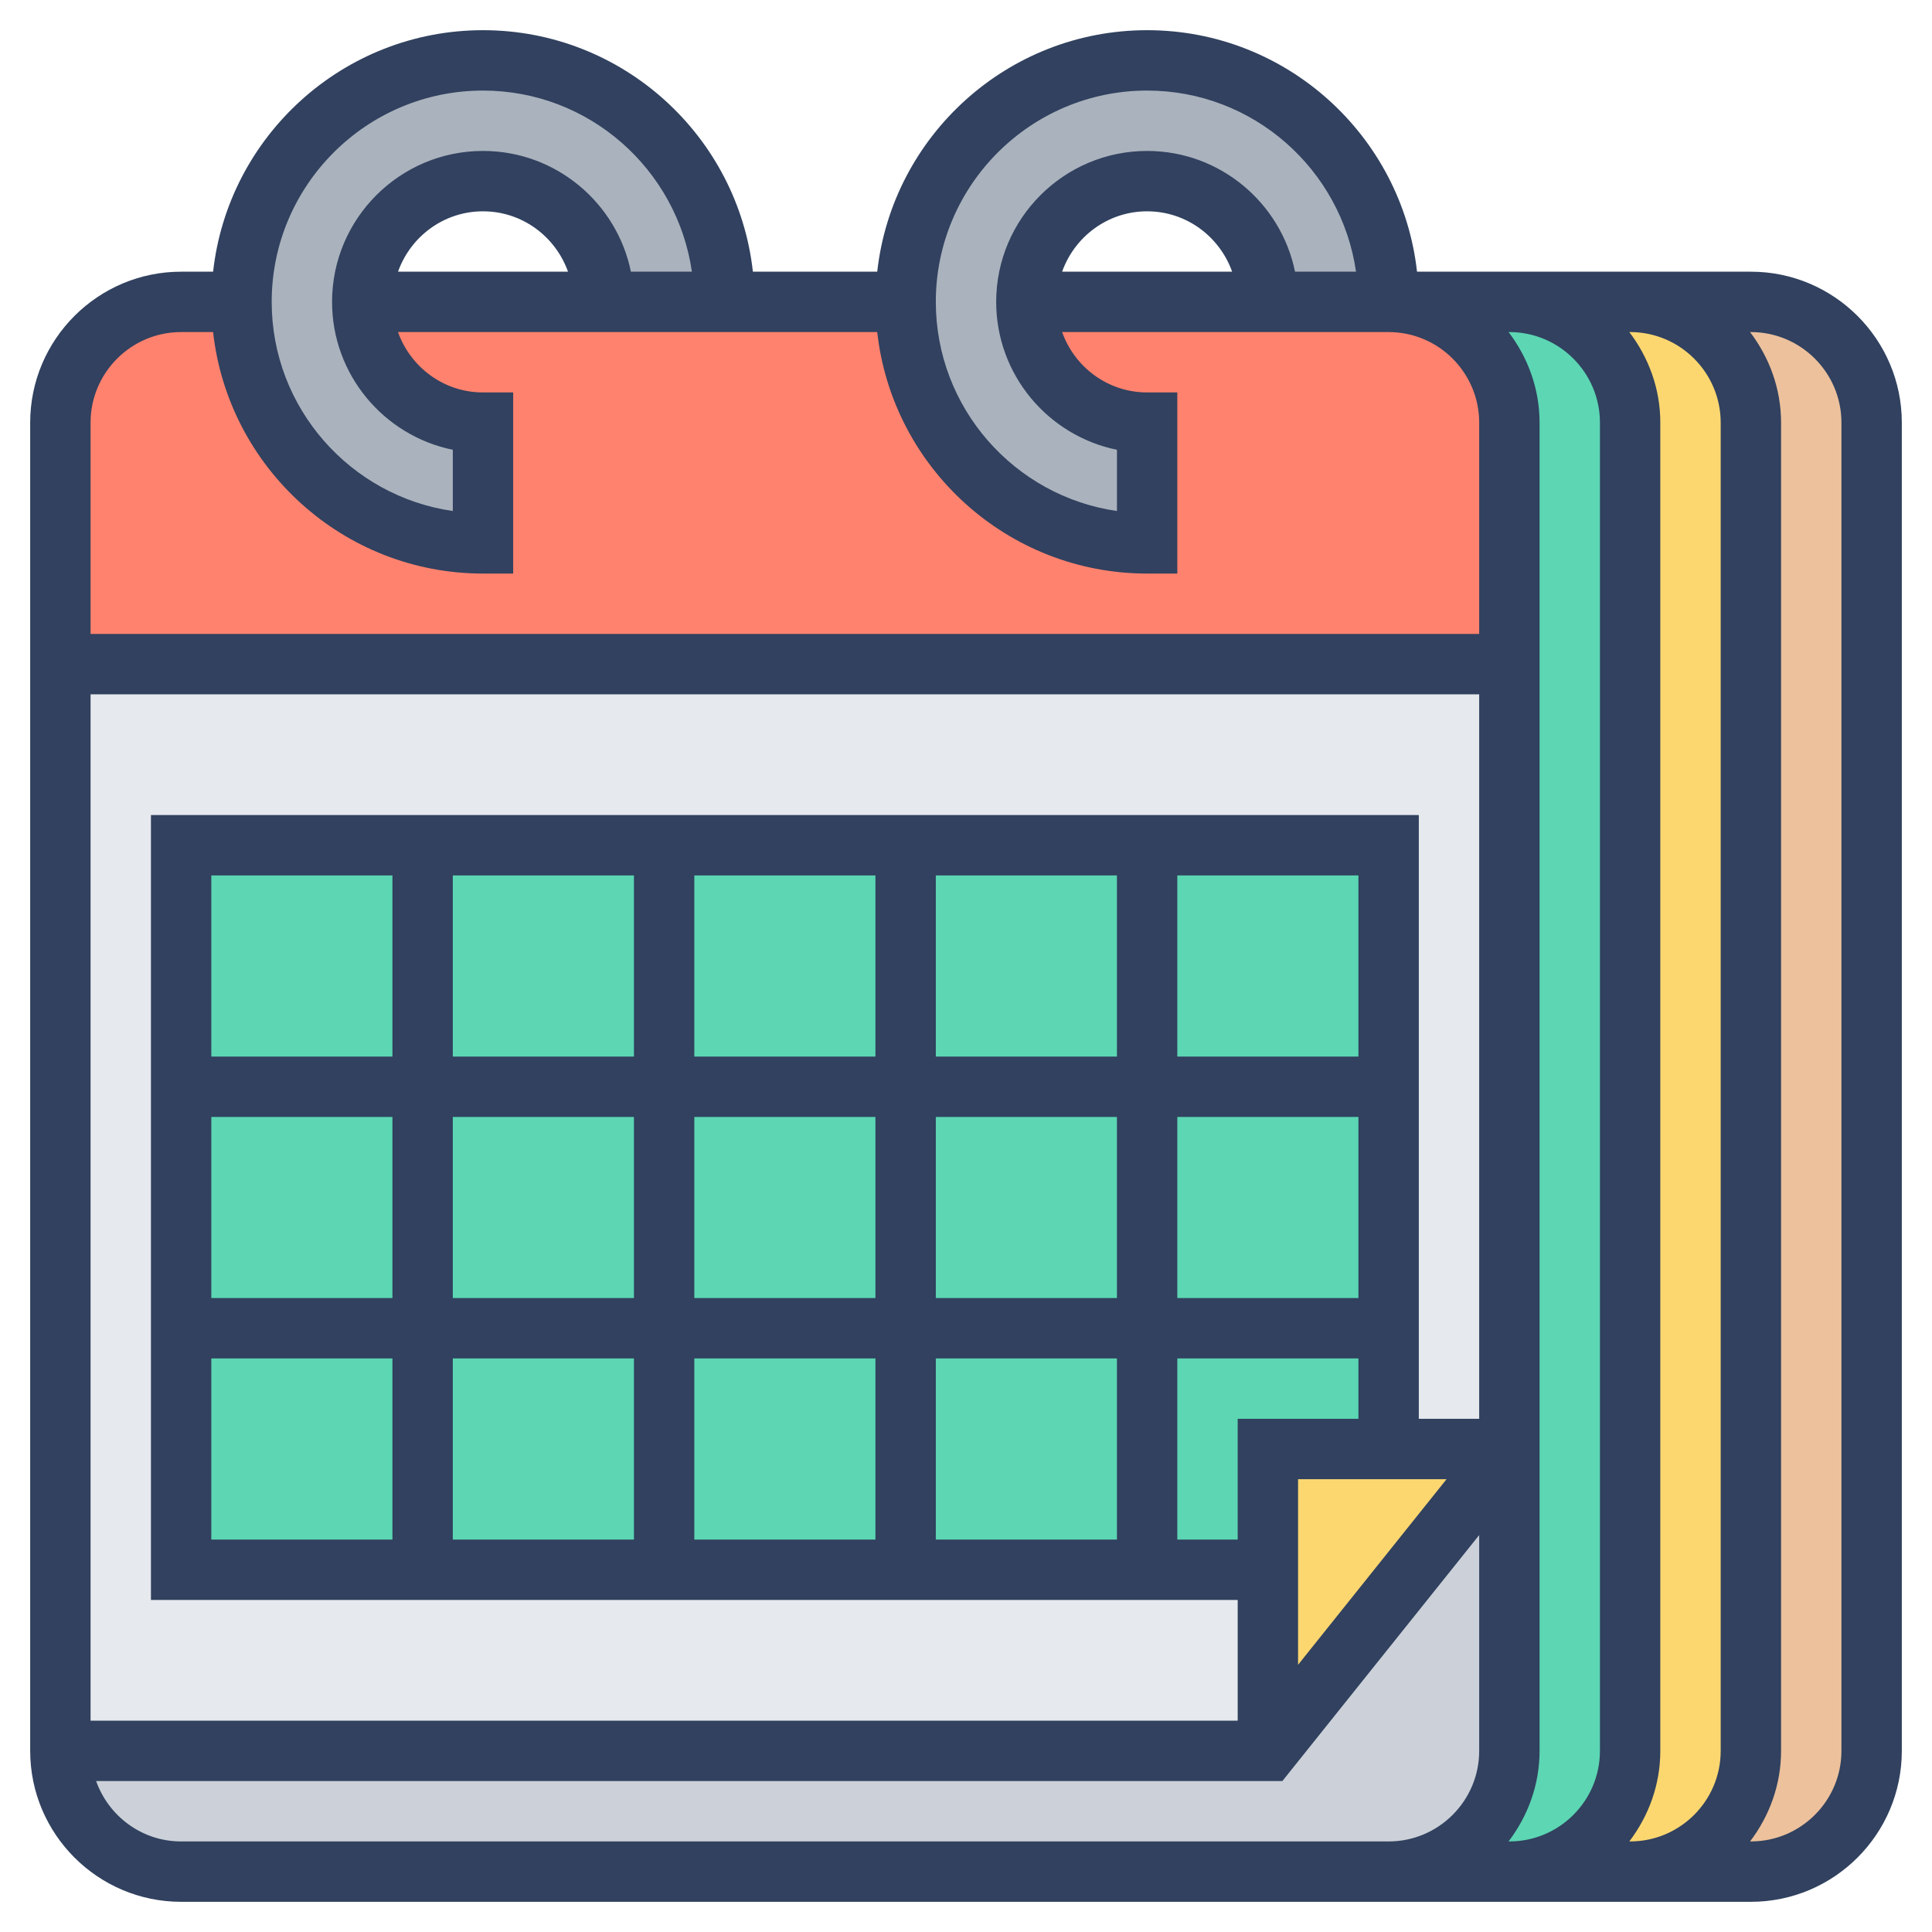 <svg width="56" height="56" viewBox="0 0 56 56" fill="none" xmlns="http://www.w3.org/2000/svg">
<path d="M54.25 12.25V50.75C54.25 52.684 52.684 54.25 50.75 54.25H47.25C49.184 54.25 50.75 52.684 50.75 50.75V12.25C50.75 10.316 49.184 8.75 47.25 8.75H50.75C52.684 8.75 54.25 10.316 54.25 12.25Z" fill="#ECC19C"/>
<path d="M50.75 12.25V50.75C50.75 52.684 49.184 54.25 47.25 54.25H43.75C45.684 54.25 47.25 52.684 47.25 50.75V12.25C47.25 10.316 45.684 8.75 43.75 8.75H47.25C49.184 8.75 50.75 10.316 50.75 12.25Z" fill="#FCD770"/>
<path d="M40.25 54.25C42.184 54.25 43.75 52.684 43.75 50.75V42V19.25V12.25C43.75 10.316 42.184 8.75 40.25 8.75H42H43.75C45.684 8.75 47.25 10.316 47.25 12.25V50.75C47.25 52.684 45.684 54.25 43.75 54.25H42.875H40.25Z" fill="#5CD6B3"/>
<path d="M43.75 42V50.75C43.75 52.684 42.184 54.25 40.25 54.25H39.375H35.875H5.25C3.316 54.25 1.75 52.684 1.75 50.75H36.75L43.75 42Z" fill="#CCD1D9"/>
<path d="M43.75 19.25V42H40.25V38.5V31.5V24.5H33.25H26.25H19.25H12.25H5.25V31.5V38.5V45.5H12.25H19.25H26.25H33.25H36.75V50.75H1.75V19.25H43.75Z" fill="#E6E9ED"/>
<path d="M43.75 42L36.75 50.75V45.5V42H40.25H43.75Z" fill="#FCD770"/>
<path d="M10.5 8.75H17.5H21H26.25C26.25 12.617 29.383 15.75 33.25 15.75V12.25C31.316 12.25 29.75 10.684 29.75 8.75H35H36.75H38.5H40.25C42.184 8.75 43.75 10.316 43.75 12.25V19.25H1.75V12.25C1.75 10.316 3.316 8.75 5.25 8.75H7C7 12.617 10.133 15.75 14 15.75V12.25C12.066 12.25 10.5 10.684 10.5 8.75Z" fill="#FF826E"/>
<path d="M21 8.75H17.5C17.5 6.816 15.934 5.25 14 5.25C12.066 5.25 10.5 6.816 10.5 8.75C10.5 10.684 12.066 12.25 14 12.25V15.75C10.133 15.75 7 12.617 7 8.75C7 4.883 10.133 1.75 14 1.75C17.867 1.75 21 4.883 21 8.75Z" fill="#AAB2BD"/>
<path d="M40.25 8.75H38.5H36.75C36.75 6.816 35.184 5.25 33.25 5.25C31.316 5.25 29.75 6.816 29.75 8.75C29.75 10.684 31.316 12.25 33.25 12.25V15.75C29.383 15.75 26.25 12.617 26.25 8.75C26.25 4.883 29.383 1.75 33.25 1.75C37.117 1.75 40.25 4.883 40.25 8.75Z" fill="#AAB2BD"/>
<path d="M5.25 24.5V45.5H36.75V42H40.25V24.5H5.25Z" fill="#5CD6B3"/>
<path d="M50.75 7.875H47.25H43.75H42H41.073C40.637 3.944 37.297 0.875 33.25 0.875C29.203 0.875 25.863 3.944 25.427 7.875H21.823C21.387 3.944 18.047 0.875 14 0.875C9.953 0.875 6.613 3.944 6.177 7.875H5.25C2.838 7.875 0.875 9.838 0.875 12.25V50.75C0.875 53.162 2.838 55.125 5.25 55.125H35.875H39.375H40.25H42.875H43.75H47.25H50.75C53.162 55.125 55.125 53.162 55.125 50.75V12.25C55.125 9.838 53.162 7.875 50.75 7.875ZM33.25 2.625C36.329 2.625 38.878 4.911 39.305 7.875H38.5H37.537C37.13 5.881 35.362 4.375 33.25 4.375C30.838 4.375 28.875 6.338 28.875 8.75C28.875 10.863 30.381 12.631 32.375 13.037V14.812C29.41 14.386 27.125 11.83 27.125 8.749C27.125 5.372 29.873 2.625 33.25 2.625ZM35.714 7.875H35H30.786C31.148 6.859 32.111 6.125 33.25 6.125C34.389 6.125 35.352 6.859 35.714 7.875ZM14 2.625C17.079 2.625 19.628 4.911 20.055 7.875H18.287C17.88 5.881 16.112 4.375 14 4.375C11.588 4.375 9.625 6.338 9.625 8.75C9.625 10.863 11.131 12.631 13.125 13.037V14.812C10.161 14.387 7.875 11.831 7.875 8.75C7.875 5.372 10.623 2.625 14 2.625ZM16.464 7.875H11.537C11.898 6.859 12.861 6.125 14 6.125C15.139 6.125 16.102 6.859 16.464 7.875ZM5.25 9.625H6.177C6.613 13.556 9.953 16.625 14 16.625H14.875V11.375H14C12.861 11.375 11.898 10.641 11.536 9.625H25.427C25.863 13.556 29.203 16.625 33.25 16.625H34.125V11.375H33.25C32.111 11.375 31.148 10.641 30.786 9.625H35H38.5H40.25C41.697 9.625 42.875 10.803 42.875 12.25V18.375H2.625V12.25C2.625 10.803 3.803 9.625 5.25 9.625ZM42.875 41.125H41.125V23.625H4.375V46.375H35.875V49.875H2.625V20.125H42.875V41.125ZM35.875 41.125V44.625H34.125V39.375H39.375V41.125H35.875ZM20.125 32.375H25.375V37.625H20.125V32.375ZM18.375 37.625H13.125V32.375H18.375V37.625ZM27.125 32.375H32.375V37.625H27.125V32.375ZM34.125 32.375H39.375V37.625H34.125V32.375ZM39.375 30.625H34.125V25.375H39.375V30.625ZM32.375 30.625H27.125V25.375H32.375V30.625ZM25.375 30.625H20.125V25.375H25.375V30.625ZM18.375 30.625H13.125V25.375H18.375V30.625ZM11.375 30.625H6.125V25.375H11.375V30.625ZM6.125 32.375H11.375V37.625H6.125V32.375ZM6.125 39.375H11.375V44.625H6.125V39.375ZM13.125 39.375H18.375V44.625H13.125V39.375ZM20.125 39.375H25.375V44.625H20.125V39.375ZM27.125 39.375H32.375V44.625H27.125V39.375ZM37.625 42.875H41.929L37.625 48.255V42.875ZM39.375 53.375H35.875H5.25C4.111 53.375 3.148 52.641 2.786 51.625H37.17L42.875 44.495V50.75C42.875 52.197 41.697 53.375 40.25 53.375H39.375ZM43.727 53.375C44.283 52.642 44.625 51.739 44.625 50.75V12.25C44.625 11.261 44.283 10.358 43.727 9.625H43.75C45.197 9.625 46.375 10.803 46.375 12.25V50.75C46.375 52.197 45.197 53.375 43.75 53.375H43.727ZM47.227 53.375C47.783 52.642 48.125 51.739 48.125 50.75V12.25C48.125 11.261 47.783 10.358 47.227 9.625H47.25C48.697 9.625 49.875 10.803 49.875 12.25V50.75C49.875 52.197 48.697 53.375 47.25 53.375H47.227ZM53.375 50.75C53.375 52.197 52.197 53.375 50.75 53.375H50.727C51.283 52.642 51.625 51.739 51.625 50.75V12.25C51.625 11.261 51.283 10.358 50.727 9.625H50.75C52.197 9.625 53.375 10.803 53.375 12.25V50.75Z" fill="#31415F"/>
</svg>
